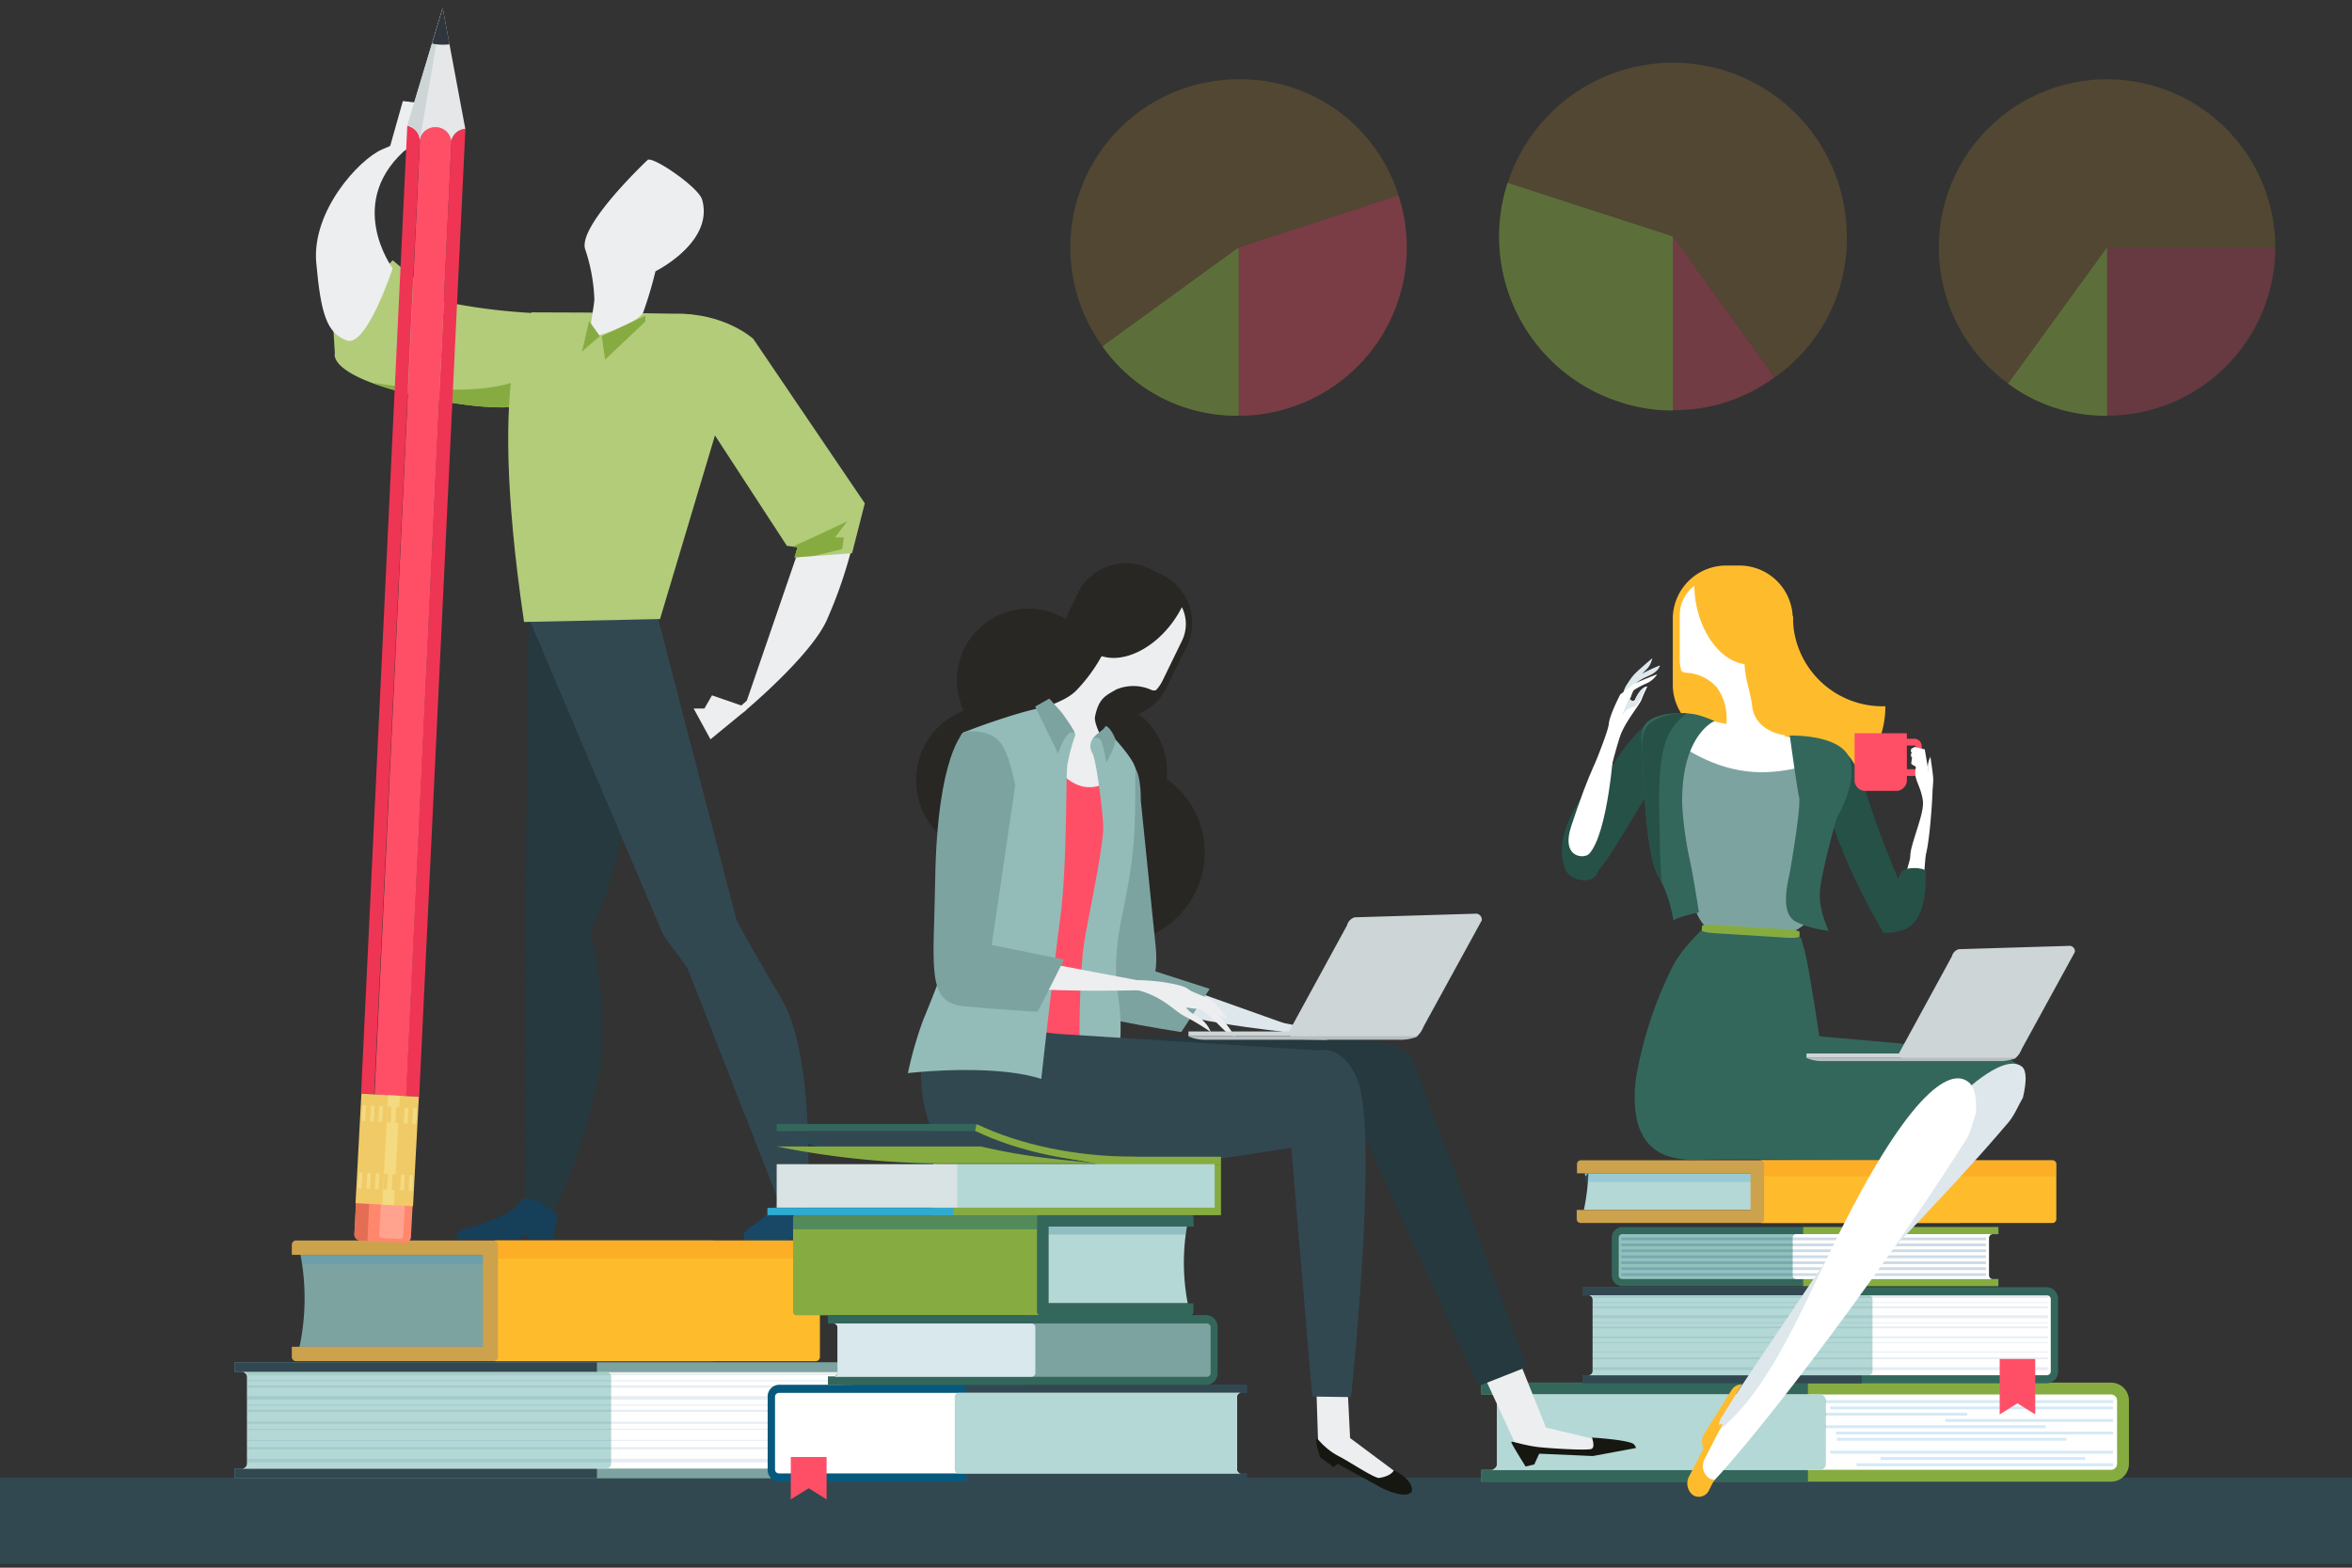 <svg xmlns="http://www.w3.org/2000/svg" viewBox="0 0 540 360"><rect x="0" y="0" width="540" height="360" fill="#333333" stroke="none"/><defs><style>.cls-1{fill:#324851;}.cls-2{fill:#b2cc7a;}.cls-3{fill:#86ac41;}.cls-4{fill:#edeef0;}.cls-5{fill:#25393f;}.cls-6{fill:#b0bfde;}.cls-7{fill:#194866;}.cls-8{fill:#163f59;}.cls-9{fill:#7da3a1;}.cls-10{fill:#fff;}.cls-11{fill:#b4d8d5;}.cls-12{opacity:0.1;}.cls-13{fill:#34675c;}.cls-14{fill:#06497d;}.cls-15,.cls-20{fill:#2e95d1;}.cls-15,.cls-19,.cls-30{opacity:0.2;}.cls-16{fill:#cda24c;}.cls-17{fill:#febc2d;}.cls-18{fill:#f7991c;}.cls-18,.cls-31{opacity:0.4;}.cls-21{fill:#ff4f67;}.cls-22{fill:#93c1bd;}.cls-23{fill:#282723;}.cls-24{fill:#dee7ec;}.cls-25{fill:#161711;}.cls-26{fill:#93bcb9;}.cls-27{fill:#cdd5d7;}.cls-28{fill:#b7bec0;}.cls-29,.cls-30,.cls-31{fill:#06597d;}.cls-32{fill:#d8e8ed;}.cls-33{fill:#2eabd1;}.cls-34{fill:#d9e3e4;}.cls-35{fill:#ff876c;}.cls-36{fill:#ffa38f;}.cls-37{fill:#e36e54;}.cls-38{fill:#ef3554;}.cls-39{fill:#e6e7e8;}.cls-40{fill:#f0ca67;}.cls-41{fill:#f4da80;}.cls-42{fill:#30363d;}.cls-43{opacity:0.5;}.cls-44{opacity:0.3;}.cls-45{opacity:0.7;}.cls-46{opacity:0.6;}.cls-47{fill:#265147;}</style></defs><title>Mesa de trabajo 169</title><g id="Layer_2" data-name="Layer 2"><rect class="cls-1" y="339.31" width="540" height="19.83"/></g><g id="Layer_4" data-name="Layer 4"><path class="cls-2" d="M129.09,88.24S127.33,97,101,92,76.88,81.17,76.88,81.17l-.41-6.74L90.15,59.77l7.37,6.12-.36,1.46A3.72,3.72,0,0,0,100,69c1.76,0,9.47,2.35,24.56,3C131.49,72.38,129.44,86.56,129.09,88.24Z"/><path class="cls-3" d="M124.53,72.07l-.89,0a34.07,34.07,0,0,1,1.06,10.11s-.6,8.9-27.36,7.06A117.14,117.14,0,0,1,85.5,87.85,94.35,94.35,0,0,0,101,92c26.31,5,28.07-3.71,28.07-3.71C129.44,86.56,131.49,72.38,124.53,72.07Z"/><path class="cls-4" d="M90.15,61.62s-11.48-15.5,3.86-28C98.57,30,93,32,87.69,34.33s-16.14,14.15-15.08,26,2.45,16.17,7,17.85S90.15,61.62,90.15,61.62Z"/><polygon class="cls-4" points="89.04 35.44 92.49 23.21 97.48 23.79 99.11 28.43 96.71 30.6 96.16 33.66 89.04 35.44"/><path class="cls-5" d="M121.57,279.79s3,3.69,5.16-.52c4.88-9.63,11.24-28.61,11.48-39.4a109.13,109.13,0,0,0-3-27.77l-14.59-3.9.12,68Z"/><path class="cls-5" d="M121.37,141.82l-.7,66.38,14,7.75a95.63,95.63,0,0,0,9.47-36.06C145.23,159.68,121.37,141.82,121.37,141.82Z"/><path class="cls-1" d="M121.37,141.82l30.87,72.78,5.62,7.75,22.87,58.47,4.49-.51s2.64-36.75-5.78-50.9-10.36-18.18-10.36-18.18L150.49,139.8Z"/><path class="cls-2" d="M120.32,142.83l31.22-.68,13-43.46s8.42-26.28-7.72-26.62-34.73-.34-34.73-.34S111.2,81.17,120.32,142.83Z"/><path class="cls-4" d="M183.11,127l-12.62,36.73s15.43-12.8,19.29-21.23a104.45,104.45,0,0,0,6-17.52Z"/><polygon class="cls-4" points="171.85 160.56 171.27 163.08 163.12 169.78 159.26 162.71 161.72 162.71 163.47 159.68 170.2 162.01 171.85 160.56"/><path class="cls-4" d="M148.73,36.69S132.6,51.85,134.35,57.24a40.12,40.12,0,0,1,2.11,11.46c0,1.68-1.76,9.09-.35,8.76s10.52-3.37,11.57-5.73a93.48,93.48,0,0,0,2.81-9.43S164,55.62,161.2,45.85C160.39,43,150.14,36,148.73,36.69Z"/><polygon class="cls-3" points="138.16 77.19 138.93 82.58 148.18 73.82 148.18 72.48 138.16 77.19"/><polygon class="cls-3" points="135.25 73.71 133.63 80.72 137.73 77.19 135.25 73.71"/><path class="cls-6" d="M96.45,75.36l2.14-4.53L99.34,69a4,4,0,0,1-2.18-1.61L96.23,71,94.3,75.16,90,79.69Z"/><path class="cls-2" d="M162.42,97.34l18.24,28,2.45.33-.7,2.36,13.22-1,2.92-11.45L172.94,77.8s-8-7.25-21.05-5.39C142.42,73.75,161,95,162.42,97.34Z"/><path class="cls-3" d="M194.54,119.69s-8.17,3.92-12.5,5.81l1.07.14-.7,2.36,4.57-.38,6.4-1.52.35-2.7h-2Z"/><path class="cls-7" d="M171,282.86c-.42.51-.12,1.85-.12,1.85s7.35.81,9.71.26a12.79,12.79,0,0,0,2.63-1.24c.17-.09.46-.65.62-.75s.45.12.7,0a6.33,6.33,0,0,0,1.12-.78c.65-3.36-.21-4.72-.21-4.72s-6.26-2.08-7.43-.63C175.29,280.22,172,281.74,171,282.86Z"/><path class="cls-8" d="M128,279.06l-1,5.47h-5.59s-.31-.78-.78-.78-.91.78-1.45.78H105s-.25-1.15,0-1.55a5.5,5.5,0,0,1,1.72-.73c2.88-.81,11.13-3.34,12.57-6.1C121,272.8,128,279.06,128,279.06Z"/><path class="cls-9" d="M53.87,337.23h1.81a1.11,1.11,0,0,0,1.08-1.13V316.21a1.1,1.1,0,0,0-1.08-1.12H53.87v-2.26H192.48a3.32,3.32,0,0,1,3.26,3.38V336.1a3.32,3.32,0,0,1-3.26,3.38H53.87Z"/><path class="cls-1" d="M53.87,337.23h1.81a1.11,1.11,0,0,0,1.08-1.13V316.21a1.1,1.1,0,0,0-1.08-1.12H53.87v-2.26h83.19v26.65H53.87Z"/><path class="cls-10" d="M56.76,336.1V316.21a1.1,1.1,0,0,0-1.08-1.12h136.8a1.11,1.11,0,0,1,1.09,1.12V336.1a1.11,1.11,0,0,1-1.09,1.13H55.68A1.11,1.11,0,0,0,56.76,336.1Z"/><path class="cls-11" d="M56.76,336.1V316.21a1.1,1.1,0,0,0-1.08-1.12h83.56a1.1,1.1,0,0,1,1.08,1.12V336.1a1.11,1.11,0,0,1-1.08,1.13H55.68A1.11,1.11,0,0,0,56.76,336.1Z"/><g class="cls-12"><rect class="cls-13" x="56.72" y="315.02" width="135.99" height="0.81"/><rect class="cls-14" x="56.72" y="335" width="135.99" height="0.81"/><rect class="cls-14" x="56.72" y="316.97" width="135.99" height="0.24"/><rect class="cls-14" x="56.72" y="322.54" width="135.99" height="0.24"/><rect class="cls-14" x="56.72" y="328.11" width="135.99" height="0.24"/><rect class="cls-14" x="56.72" y="330.65" width="135.99" height="0.24"/><rect class="cls-14" x="56.72" y="318.17" width="135.99" height="0.48"/><rect class="cls-14" x="56.72" y="320.59" width="135.99" height="0.81"/><rect class="cls-14" x="56.72" y="323.74" width="135.99" height="0.48"/><rect class="cls-14" x="56.72" y="332.32" width="135.99" height="0.48"/><rect class="cls-14" x="56.72" y="326.48" width="135.99" height="0.48"/></g><path class="cls-9" d="M69,288.16a53.39,53.39,0,0,1,.93,10,53.15,53.15,0,0,1-1.17,11.14H160V288.16Z"/><path class="cls-15" d="M69,288.16c.14.73.26,1.46.37,2.21h82.29v-2.21Z"/><path class="cls-16" d="M163.65,284.86H68a1,1,0,0,0-1,.94v2.36h43.9v21.11H67v2.36a1,1,0,0,0,1,.95h95.61a1,1,0,0,0,1-.95V285.8A1,1,0,0,0,163.65,284.86Z"/><path class="cls-17" d="M187.25,284.86H113.33a1,1,0,0,1,1,.94v25.83a1,1,0,0,1-1,.95h73.92a1,1,0,0,0,1-.95V285.8A1,1,0,0,0,187.25,284.86Z"/><path class="cls-18" d="M187.25,284.86H113.33a1,1,0,0,1,1,.94V289h73.92V285.8A1,1,0,0,0,187.25,284.86Z"/><path class="cls-3" d="M340.09,337.52h2.27a1.37,1.37,0,0,0,1.37-1.37V321.6a1.37,1.37,0,0,0-1.37-1.37h-2.27v-2.72h144.6a4.1,4.1,0,0,1,4.1,4.09v14.55a4.1,4.1,0,0,1-4.1,4.09H340.09Z"/><path class="cls-13" d="M340.09,337.52h2.27a1.37,1.37,0,0,0,1.37-1.37V321.6a1.37,1.37,0,0,0-1.37-1.37h-2.27v-2.72h75v22.73h-75Z"/><path class="cls-10" d="M343.73,336.15V321.6a1.37,1.37,0,0,0-1.37-1.37H484.69a1.38,1.38,0,0,1,1.37,1.37v14.55a1.38,1.38,0,0,1-1.37,1.37H342.36A1.37,1.37,0,0,0,343.73,336.15Z"/><path class="cls-11" d="M343.73,336.15V321.6a1.37,1.37,0,0,0-1.37-1.37h75.49a1.37,1.37,0,0,1,1.36,1.37v14.55a1.37,1.37,0,0,1-1.36,1.37H342.36A1.37,1.37,0,0,0,343.73,336.15Z"/><g class="cls-19"><rect class="cls-20" x="419.03" y="321.53" width="66.13" height="0.67"/><rect class="cls-20" x="420.2" y="322.97" width="64.95" height="0.67"/><rect class="cls-20" x="419.03" y="324.41" width="32.65" height="0.67"/><rect class="cls-20" x="446.62" y="325.86" width="38.54" height="0.67"/><rect class="cls-20" x="419.03" y="327.3" width="50.64" height="0.67"/><rect class="cls-20" x="421.53" y="328.74" width="63.63" height="0.67"/><rect class="cls-20" x="421.75" y="330.18" width="52.66" height="0.67"/></g><g class="cls-19"><rect class="cls-20" x="420.2" y="333.15" width="64.95" height="0.67"/><rect class="cls-20" x="431.75" y="334.59" width="46.96" height="0.67"/><rect class="cls-20" x="426.27" y="336.03" width="58.89" height="0.67"/></g><path class="cls-13" d="M363.44,315.8h1.39a.89.89,0,0,0,.84-.93V298.39a.89.89,0,0,0-.84-.93h-1.39v-1.87H470a2.68,2.68,0,0,1,2.51,2.8v16.48a2.67,2.67,0,0,1-2.51,2.79H363.44Z"/><path class="cls-1" d="M363.44,315.8h1.39a.89.89,0,0,0,.84-.93V298.39a.89.89,0,0,0-.84-.93h-1.39v-1.87h64v22.07h-64Z"/><path class="cls-10" d="M365.67,314.87V298.39a.89.89,0,0,0-.84-.93H470a.89.89,0,0,1,.84.93v16.48a.89.89,0,0,1-.84.93H364.83A.89.89,0,0,0,365.67,314.87Z"/><path class="cls-11" d="M365.67,314.87V298.39a.89.89,0,0,0-.84-.93h64.25a.89.89,0,0,1,.83.93v16.48a.89.89,0,0,1-.83.93H364.83A.89.89,0,0,0,365.67,314.87Z"/><g class="cls-12"><rect class="cls-14" x="365.63" y="297.4" width="104.56" height="0.67"/><rect class="cls-14" x="365.63" y="313.96" width="104.56" height="0.67"/><rect class="cls-14" x="365.63" y="299.02" width="104.56" height="0.2"/><rect class="cls-14" x="365.63" y="303.64" width="104.56" height="0.2"/><rect class="cls-14" x="365.63" y="308.25" width="104.56" height="0.2"/><rect class="cls-14" x="365.63" y="310.35" width="104.56" height="0.2"/><rect class="cls-14" x="365.63" y="300.01" width="104.56" height="0.4"/><rect class="cls-14" x="365.63" y="302.02" width="104.56" height="0.67"/><rect class="cls-14" x="365.63" y="304.63" width="104.56" height="0.4"/><rect class="cls-14" x="365.63" y="311.73" width="104.56" height="0.4"/><rect class="cls-14" x="365.63" y="306.9" width="104.56" height="0.4"/></g><polygon class="cls-21" points="459.11 324.8 463.19 322.26 467.27 324.8 467.27 312.07 463.19 312.07 459.11 312.07 459.11 324.8"/><path class="cls-13" d="M458.82,293.72h-1.36a.82.82,0,0,1-.82-.81v-8.69a.82.82,0,0,1,.82-.81h1.36v-1.63H372.5a2.44,2.44,0,0,0-2.44,2.44v8.69a2.44,2.44,0,0,0,2.44,2.44h86.32Z"/><path class="cls-3" d="M458.82,293.72h-1.36a.82.82,0,0,1-.82-.81v-8.69a.82.82,0,0,1,.82-.81h1.36v-1.63H414v13.57h44.79Z"/><path class="cls-22" d="M456.64,292.91v-8.69a.82.82,0,0,1,.82-.81h-85a.81.81,0,0,0-.81.81v8.69a.81.81,0,0,0,.81.81h85A.82.82,0,0,1,456.64,292.91Z"/><path class="cls-10" d="M456.64,292.91v-8.69a.82.82,0,0,1,.82-.81H412.4a.81.81,0,0,0-.81.81v8.69a.81.81,0,0,0,.81.81h45.06A.82.82,0,0,1,456.64,292.91Z"/><g class="cls-19"><rect class="cls-14" x="372.23" y="284.18" width="83.75" height="0.63"/><rect class="cls-14" x="372.23" y="285.55" width="83.75" height="0.63"/><rect class="cls-14" x="372.23" y="286.91" width="83.75" height="0.63"/><rect class="cls-14" x="372.23" y="288.28" width="83.75" height="0.63"/><rect class="cls-14" x="372.23" y="289.65" width="83.75" height="0.63"/><rect class="cls-14" x="372.23" y="291.01" width="83.75" height="0.63"/><rect class="cls-14" x="372.23" y="292.38" width="83.75" height="0.63"/></g><path class="cls-11" d="M363.86,269.44c.54,2.86.84-4.85.84-1.7a48.15,48.15,0,0,1-1.06,10.11h82.8v-8.41Z"/><path class="cls-15" d="M363.86,269.44c.13.66.23,1.33.33,2h74.69v-2Z"/><path class="cls-16" d="M449.75,266.44H363a.9.9,0,0,0-.94.86v2.14h39.85v8.41H362V280a.9.9,0,0,0,.94.85h86.79a.9.9,0,0,0,.94-.85V267.3A.9.9,0,0,0,449.75,266.44Z"/><path class="cls-17" d="M471.17,266.44h-67.1a.9.9,0,0,1,.95.86V280a.9.9,0,0,1-.95.85h67.1a.9.9,0,0,0,.94-.85V267.3A.9.9,0,0,0,471.17,266.44Z"/><path class="cls-18" d="M471.17,266.44h-67.1a.9.9,0,0,1,.95.86v2.85h67.09V267.3A.9.9,0,0,0,471.17,266.44Z"/><path class="cls-23" d="M266.38,184a16.43,16.43,0,1,1-7.72-21.66A16.27,16.27,0,0,1,266.38,184Z"/><path class="cls-23" d="M274.63,204.51a20.75,20.75,0,1,1-9.75-27.35A20.54,20.54,0,0,1,274.63,204.51Z"/><path class="cls-24" d="M257.35,226.8s-.6,2.69,12.37,6,32.83,4.92,32.83,4.92l-29.22-10.4S262,223.86,257.35,226.8Z"/><path class="cls-24" d="M292.1,236.06c6.12,1.76,7.87,5.58,10,7.22a43.72,43.72,0,0,1,4.17,3.77c-.62-3-2.57-3.65-3.32-4.78s-.61-.63,1.62-.17c1.26.26,2.81,3.07,4,4.73a5.12,5.12,0,0,0,1.88,1.77,28.32,28.32,0,0,0-2.46-5,32.68,32.68,0,0,0-5-6c-1.16-.89-5.21-2.2-8.24-2.65C291.44,234.43,287.69,234.8,292.1,236.06Z"/><path class="cls-24" d="M302.73,237.61s4.34,2.54,5,3.39c.45.6,2.12,3.79,2.12,3.79a6.32,6.32,0,0,1-2.41-2A55.15,55.15,0,0,0,302.73,237.61Z"/><path class="cls-9" d="M264.6,222.84s-12.05-2.68-13.27,4.57c-.7,4.12,1.6,6.29,5.26,7,6.8,1.39,14.61,2.6,14.61,2.6l6.53-9.93Z"/><path class="cls-9" d="M265.28,216.86l-3.36-33s.24-8.61-2.86-8.43c-4.48.25-5.34,7.69-5.73,10.36-.79,5.44-1.93,7.58-1.85,21.29.06,8.45-.54,18,0,23.69.37,3.93,4.19-.44,8.18-.81C267.08,229.31,265.28,216.86,265.28,216.86Z"/><polygon class="cls-4" points="337.57 309.14 348.57 333 363.83 333.33 371.55 331.77 354.95 327.83 346.06 305.67 337.57 309.14"/><path class="cls-25" d="M350.26,336.76l2-.47,1.13-2.47,12.31.54,9.91-1.84a1.81,1.81,0,0,0-.67-1c-1.75-.94-9.44-1.4-9.44-1.4s.8,2.14-.07,2.59-10.37-.14-12.65-.46c-3.93-.56-6-1.55-5.78-1C347.28,332,350.26,336.76,350.26,336.76Z"/><path class="cls-5" d="M276.64,260.62l36-1,26.8,58.67,11.1-4.38-26.15-70.59s-2.07-4.47-12.94-4.47c-10.57,0-53.25-1.17-58.1.18C241.83,242.27,278.62,250.87,276.64,260.62Z"/><path class="cls-23" d="M251.05,163.09a16.43,16.43,0,1,1-7.72-21.66A16.26,16.26,0,0,1,251.05,163.09Z"/><path class="cls-23" d="M267.83,157.92a12.36,12.36,0,0,1-16.52,5.69L251.1,157a12.37,12.37,0,0,1-5.69-16.53l2-4.16A12.36,12.36,0,0,1,264,130.6l2.78,1.36a12.36,12.36,0,0,1,5.69,16.52Z"/><path class="cls-4" d="M271.35,139.42a24.46,24.46,0,0,1-1.79,3c-4.6,6.59-11.57,9.89-16.64,8.25a37.47,37.47,0,0,1-5.76,7.84c-2.26,2.38-7,3.75-7,3.75-3.23,4.59-1.4,17.8,10.15,19.16,6.94.82,5.52-6.5,3.1-11.06-1.14-2.14-2.23-4.61-2-5.81.87-4.22,2.41-4.79,4.89-6.23a10.1,10.1,0,0,1,8,.09,1.4,1.4,0,0,0,1.13.05,8.83,8.83,0,0,0,1.48-2.15l4.46-9.16A8.74,8.74,0,0,0,271.35,139.42Z"/><path class="cls-21" d="M235.12,249s5.27,1.09,6.73,1.64c2,.74,7.69-.19,7.69-.19s.73-28.27,2.11-38.13,3.94-12.55,3.92-15.63a34.1,34.1,0,0,0-1.31-9.91c-.87-3.83,1.68-8.91.81-7.94-1.39,1.57-6.61,4-11.49-1.39C242.74,176.52,235.12,249,235.12,249Z"/><path class="cls-26" d="M253.83,167.38s7.17,7.23,6.88,9.6.44,12.36-1.2,23-3,13.26-3.25,21,1.53,9.48.88,19c-.51,7.46-1.68,14-1.68,14a6.2,6.2,0,0,1-5.94-1.82c-2.56-2.77-1.64-28.7-.69-35.08s4.69-23.13,4.46-27.58-1.66-15.07-2.45-16.47C248.88,169.57,253.26,167.74,253.83,167.38Z"/><path class="cls-9" d="M253.85,166.72a3.81,3.81,0,0,1-.88,1,15.78,15.78,0,0,0-2.11,1.91s1.44-.69,2,.55a24,24,0,0,1,1.09,5s2.65-4.38,2-5.77C254.81,166.81,253.85,166.72,253.85,166.72Z"/><path class="cls-23" d="M244,183.93a17.17,17.17,0,1,1-11.4-21.14A17,17,0,0,1,244,183.93Z"/><polygon class="cls-4" points="302.08 314.34 302.62 331.05 306.03 335.06 315.1 340.29 321.83 339.07 309.97 330.23 309.1 312.7 302.08 314.34"/><path class="cls-25" d="M303.14,334.71l3.05,2.18.94-.74,10.1,5.54s5.33,2.69,6.81.95c.48-.57-.12-2.4-1.83-3.66a15.32,15.32,0,0,0-2.18-1.4s-.34,1.31-3.37,1.81c-1,.16-7-3.81-9-4.84-3.7-1.84-5.18-4.43-5.36-4.19C301.78,331,303.14,334.71,303.14,334.71Z"/><path class="cls-1" d="M230.88,226.23l4.34,10.26,7.46.91,60.2,3.83s5.39-1.66,8.81,6.85c4.89,12.11-1.5,72.75-1.5,72.75l-8.91-.13-4.81-57.18s-57.86,10.13-74.53,5c-6.39-2-11.28-13.26-10.37-24.67.72-8.94,6.68-17.16,6.68-17.16Z"/><path class="cls-26" d="M239.07,247.76s2.79-25.23,4.38-37.18,1.23-32,1.6-34.86a40.64,40.64,0,0,1,1.87-7s-2.91-6.52-6.71-6.31c-3.34.19-13.88,3.72-19,5.8-3.53,1.43-1.67,41.66-2,43.78-1.14,7.64-4.89,16.4-7.33,22.44a88.1,88.1,0,0,0-3.43,12S227.75,244.14,239.07,247.76Z"/><path class="cls-9" d="M240.92,160.42l2.84,3.2s4,5.47,2.67,4.7c-1.63-1-3.51,4.73-3.51,4.73l-5.26-10.8Z"/><path class="cls-4" d="M217.84,221.75s-4.4,3.12,12.24,4.84,41.47.48,41.47.48l-38.06-7.21S223,217.73,217.84,221.75Z"/><path class="cls-4" d="M258.34,226.83c7.89,1,10.78,5.07,13.75,6.6A55.91,55.91,0,0,1,278,237c-1.33-3.29-3.87-3.72-5-4.88s-.87-.62,2-.44c1.62.1,4.07,3,5.9,4.71a6.82,6.82,0,0,0,2.66,1.7,32.93,32.93,0,0,0-4-5.28,40.09,40.09,0,0,0-7.27-6c-1.6-.83-6.85-1.68-10.67-1.72C257.2,225.1,252.65,226.09,258.34,226.83Z"/><path class="cls-4" d="M271.75,226.94s5.85,2.19,6.81,3.05c.67.6,3.34,3.95,3.34,3.95a8.35,8.35,0,0,1-3.36-1.91C277.39,230.74,271.75,226.94,271.75,226.94Z"/><path class="cls-9" d="M227.69,217l5.41-36.66s-1.34-7.55-3.68-10.13c-2.78-3.07-8.08-2.15-8.08-2.15s-6.19,5.07-6.63,34.09c-.31,19.87-2.13,28,6.43,28.9,8,.8,17.1,1.3,17.1,1.3l6.06-12Z"/><rect class="cls-27" x="272.86" y="236.86" width="52.52" height="1.08"/><path class="cls-27" d="M296,236.79a1.44,1.44,0,0,0,1.33,1.52h26.94c.73,0,1.73-.53,2.62-2.66l13.32-24.31a1.38,1.38,0,0,0-1.56-1.52l-27.63.83a2.57,2.57,0,0,0-1.75,1.84Z"/><path class="cls-28" d="M299.3,237.94H272.73a9.84,9.84,0,0,0,4.3.83H321.3a9.81,9.81,0,0,0,4.3-.83Z"/><path class="cls-29" d="M286.27,338.35h-1.4a.89.89,0,0,1-.84-.94V320.8a.89.89,0,0,1,.84-.94h1.4V318H178.78a2.68,2.68,0,0,0-2.53,2.82v16.61a2.68,2.68,0,0,0,2.53,2.82H286.27Z"/><path class="cls-1" d="M286.27,338.35h-1.4a.89.89,0,0,1-.84-.94V320.8a.89.89,0,0,1,.84-.94h1.4V318H221.76v22.25h64.51Z"/><path class="cls-10" d="M284,337.41V320.8a.89.89,0,0,1,.84-.94H178.78a.9.9,0,0,0-.84.94v16.61a.9.9,0,0,0,.84.94H284.87A.89.89,0,0,1,284,337.41Z"/><path class="cls-11" d="M284,337.41V320.8a.89.89,0,0,1,.84-.94h-64.8a.9.9,0,0,0-.84.94v16.61a.9.9,0,0,0,.84.94h64.8A.89.89,0,0,1,284,337.41Z"/><polygon class="cls-21" points="189.78 344.31 185.67 341.75 181.56 344.31 181.56 334.59 185.67 334.59 189.78 334.59 189.78 344.31"/><path class="cls-11" d="M272.51,281.64a49.74,49.74,0,0,0,.18,17.63H203.53V281.64Z"/><path class="cls-30" d="M272.51,281.64c-.11.61-.2,1.22-.28,1.85H209.84v-1.85Z"/><path class="cls-13" d="M200.76,278.88h72.49a.79.79,0,0,1,.79.79v2H240.76v17.63H274v2a.79.79,0,0,1-.79.79H200.76a.8.8,0,0,1-.79-.79V279.67A.79.79,0,0,1,200.76,278.88Z"/><path class="cls-3" d="M182.87,278.88h56a.79.79,0,0,0-.79.79v21.58a.79.79,0,0,0,.79.79h-56a.79.79,0,0,1-.79-.79V279.67A.79.79,0,0,1,182.87,278.88Z"/><path class="cls-31" d="M182.87,278.88h56a.79.79,0,0,0-.79.79v2.63h-56v-2.63A.79.79,0,0,1,182.87,278.88Z"/><path class="cls-13" d="M190.08,316.12h1.37a.9.9,0,0,0,.82-1V304.92a.91.91,0,0,0-.82-1h-1.37V302h87a2.71,2.71,0,0,1,2.47,2.89v10.24a2.71,2.71,0,0,1-2.47,2.89h-87Z"/><path class="cls-13" d="M190.08,316.12h1.37a.9.9,0,0,0,.82-1V304.92a.91.91,0,0,0-.82-1h-1.37V302h45.17v16H190.08Z"/><path class="cls-9" d="M192.27,315.16V304.92a.91.91,0,0,0-.82-1h85.68a.91.91,0,0,1,.82,1v10.24a.9.9,0,0,1-.82,1H191.45A.9.9,0,0,0,192.27,315.16Z"/><path class="cls-32" d="M192.27,315.16V304.92a.91.91,0,0,0-.82-1h45.44a.91.91,0,0,1,.82,1v10.24a.9.9,0,0,1-.82,1H191.45A.9.9,0,0,0,192.27,315.16Z"/><path class="cls-29" d="M215,267.26v-1.63c-13.34,0-26.25-2.66-36.34-7.49l-.35,1.55C188.54,264.57,201.57,267.26,215,267.26Z"/><rect class="cls-3" x="214.24" y="265.63" width="66.09" height="1.81"/><rect class="cls-3" x="214.24" y="267.44" width="66.09" height="11.61"/><path class="cls-1" d="M217.94,267.28H252c-8.3-1.63-15.87-2.6-26.82-7.54H178.34C189.82,264.59,203.67,267.24,217.94,267.28Z"/><path class="cls-3" d="M217.94,267.15H252c-8.3-.84-15.87-1.34-26.82-3.88H178.34A193.36,193.36,0,0,0,217.94,267.15Z"/><rect class="cls-33" x="176.19" y="277.37" width="42.73" height="1.68"/><rect class="cls-13" x="178.34" y="258.11" width="45.92" height="1.63"/><path class="cls-3" d="M260.57,267.26v-1.63c-13.34,0-26.25-2.66-36.34-7.49l-.35,1.55C234.08,264.57,247.11,267.26,260.57,267.26Z"/><rect class="cls-34" x="178.32" y="267.34" width="41.57" height="9.98"/><rect class="cls-11" x="219.76" y="267.34" width="59.11" height="9.98"/><path class="cls-35" d="M94.35,284.09l.39-7.35-13-.7-.39,7.36a1.41,1.41,0,0,0,1.35,1.47l10.16.54A1.4,1.4,0,0,0,94.35,284.09Z"/><path class="cls-36" d="M92.59,283.86l.38-7.21-5.52-.3-.39,7.21a.7.7,0,0,0,.67.73l4.12.22A.7.7,0,0,0,92.59,283.86Z"/><path class="cls-37" d="M84.77,276.21l-3-.17-.39,7.36a1.41,1.41,0,0,0,1.35,1.47l1.62.09Z"/><path class="cls-38" d="M96.24,251.88l10.61-222.3a3.53,3.53,0,0,0-3.2,2.79L93.2,251.71Z"/><path class="cls-21" d="M86,251.33l7.25.38L103.65,32.37h0v0A3.68,3.68,0,0,0,96.42,32a.06.06,0,0,1,0,0s0,0,0,0h0Z"/><path class="cls-38" d="M96.4,32a3.54,3.54,0,0,0-2.89-3.11L82.9,251.16l3,.17Z"/><path class="cls-39" d="M93.5,28.86A3.55,3.55,0,0,1,96.4,32h0s0,0,0,0a.06.06,0,0,0,0,0,3.68,3.68,0,0,1,7.22.38v0h0a3.52,3.52,0,0,1,3.21-2.79L101.64,1.83Z"/><path class="cls-27" d="M93.5,28.86A3.55,3.55,0,0,1,96.4,32h0s0,0,0,0a.06.06,0,0,0,0,0c.3-1.68,5.22-30.16,5.22-30.16Z"/><rect class="cls-40" x="76.32" y="257.47" width="25.17" height="13.22" transform="translate(-179.55 338.76) rotate(-86.94)"/><rect class="cls-41" x="77.2" y="262.78" width="25.17" height="2.7" transform="translate(-178.75 339.73) rotate(-86.95)"/><path class="cls-42" d="M99.19,10a13,13,0,0,0,1.89.25,13.75,13.75,0,0,0,2.13-.07l-1.57-8.33Z"/><rect class="cls-41" x="93.36" y="255.84" width="3.62" height="0.85" transform="translate(-165.82 337.6) rotate(-86.93)"/><rect class="cls-41" x="91.42" y="255.74" width="3.62" height="0.85" transform="translate(-167.55 335.57) rotate(-86.93)"/><rect class="cls-40" x="89.48" y="255.64" width="3.62" height="0.85" transform="translate(-169.29 333.52) rotate(-86.93)"/><polygon class="cls-40" points="88.83 257.75 89.02 254.13 89.87 254.17 89.68 257.79 88.83 257.75"/><rect class="cls-41" x="85.6" y="255.43" width="3.62" height="0.85" transform="translate(-172.74 329.51) rotate(-86.95)"/><rect class="cls-41" x="83.66" y="255.33" width="3.63" height="0.85" transform="translate(-174.49 327.42) rotate(-86.93)"/><rect class="cls-41" x="81.72" y="255.22" width="3.62" height="0.85" transform="translate(-176.19 325.48) rotate(-86.96)"/><rect class="cls-41" x="92.54" y="271.25" width="3.62" height="0.85" transform="translate(-181.99 351.33) rotate(-86.93)"/><rect class="cls-41" x="90.6" y="271.15" width="3.62" height="0.85" transform="translate(-183.7 349.39) rotate(-86.95)"/><rect class="cls-40" x="88.66" y="271.04" width="3.62" height="0.85" transform="translate(-185.45 347.31) rotate(-86.94)"/><rect class="cls-40" x="86.72" y="270.94" width="3.62" height="0.85" transform="translate(-187.16 345.33) rotate(-86.95)"/><rect class="cls-41" x="84.78" y="270.84" width="3.63" height="0.85" transform="translate(-188.88 343.36) rotate(-86.96)"/><rect class="cls-41" x="82.83" y="270.73" width="3.62" height="0.85" transform="translate(-190.65 341.18) rotate(-86.93)"/><rect class="cls-41" x="80.89" y="270.63" width="3.63" height="0.85" transform="translate(-192.37 339.21) rotate(-86.95)"/><g class="cls-43"><g class="cls-43"><path class="cls-21" d="M483.76,56.84h38.62a38.62,38.62,0,0,1-38.62,38.61h0Z"/></g><g class="cls-44"><path class="cls-17" d="M483.76,56.84V95.45a38.62,38.62,0,1,1,38.62-38.61H483.76Z"/></g><path class="cls-3" d="M483.76,56.84l-22.7,31.25a37.08,37.08,0,0,0,22.7,7.36Z"/><g class="cls-45"><path class="cls-21" d="M284.36,56.84,321.09,44.9A38.62,38.62,0,0,1,296.3,93.57a37,37,0,0,1-11.94,1.88Z"/></g><g class="cls-44"><path class="cls-17" d="M284.36,56.84V95.45a38.62,38.62,0,1,1,0-77.24A38,38,0,0,1,321.09,44.9Z"/></g><path class="cls-3" d="M284.36,56.84,253.12,79.53a37.44,37.44,0,0,0,31.24,15.92Z"/><g class="cls-46"><path class="cls-21" d="M384.07,54.3l23.44,32.27a38.3,38.3,0,0,1-23.44,7.61Z"/></g><g class="cls-44"><path class="cls-17" d="M384.07,54.3V94.18A39.89,39.89,0,1,1,424,54.3a38.7,38.7,0,0,1-16.44,32.27Z"/></g><path class="cls-3" d="M384.07,54.3,346.14,42a39.89,39.89,0,0,0,25.6,50.26,38,38,0,0,0,12.33,2Z"/></g></g><g id="Layer_3" data-name="Layer 3"><path class="cls-17" d="M384.06,157.22a12.23,12.23,0,0,0,12.24,12.23l3.06-5.81c6.76,0,12.24-10.18,12.24-16.94v-4.59a12.24,12.24,0,0,0-12.24-12.24H396.3a12.24,12.24,0,0,0-12.24,12.24Z"/><path class="cls-17" d="M409.15,141.74a22.07,22.07,0,0,1,2.54-.2,20.07,20.07,0,0,0,.17,3.18,20.58,20.58,0,0,0,21,17.46,20.82,20.82,0,1,1-23.73-20.44Z"/><path class="cls-10" d="M389,134.52a24.07,24.07,0,0,0,.29,3.44c1.24,7.86,6,13.83,11.24,14.56.16,3.56,1.42,6.65,1.73,9.49.68,6.16,7.51,6.82,7.51,6.82.89,5.49-20.7,13.1-20.26,12.21s5.05-7.35,6.56-13.28a12.11,12.11,0,0,0-1.88-9.89,10,10,0,0,0-7.16-3.39,1.41,1.41,0,0,1-1-.45,8.67,8.67,0,0,1-.38-2.56V141.38A8.64,8.64,0,0,1,389,134.52Z"/><path class="cls-13" d="M375.66,247.07c0-.06,0-.12,0-.17l.1-.14a91.89,91.89,0,0,1,8.2-24.7c2.78-5.38,8.31-9.84,10.79-12.42,6.38,3.48,12.77,1.23,18.74,5.75a54.84,54.84,0,0,1,1.85,8c.91,5.21,1.69,10.05,2.36,14.58,9.26.87,32.09,2.62,40.68,4.31,5.1,1.18,5.39,3.15,6.19,3.8-.45,8.31-7.2,13-11.28,19.66-.72,1.18-55.38.15-64.76.63C384.8,266.06,373.17,266.32,375.66,247.07Z"/><path class="cls-24" d="M461,257.89c1.5-1.74,2.33-3.91,3.45-5.84.87-3.71.85-6.21-.21-7.09-4-3.34-17.82,3.62-52.48,55.58-7.55,11.31-23,33.58-18.78,30,6.54-5.55,10.08-10.88,15.09-16.09C449.8,271.12,454.26,265.71,461,257.89Z"/><path class="cls-17" d="M391.34,329.16l6.14-9.84a2.8,2.8,0,0,1,2.48-1.41l-4.73,7.57a3.45,3.45,0,0,0,.51,4.41,2.34,2.34,0,0,0,1.33.51l-1.41,2.26a2.56,2.56,0,0,1-3.82.9A3.45,3.45,0,0,1,391.34,329.16Z"/><path class="cls-10" d="M413.17,200.21l11.22-17.37c3.33-5.16,1.36-10.37-4.38-11.58l-32.48-6.86c-3.61-.45-9.39,4.72-8.1,10.86l6.89,20.05Z"/><path class="cls-47" d="M418.08,173.8c-.87,15.46,14.39,40.45,14.39,40.45s5.82.09,6.38-2.59c.7-3.39-4.36-10.46-10.82-30.85C424,168.19,418.23,171.21,418.08,173.8Z"/><path class="cls-47" d="M379.62,165c-11.5,8.24-19.38,32-19.38,32s2.59,5.67,4.85,4.53C368,200,371.5,193.22,381.46,177,387.64,166.92,381.54,163.58,379.62,165Z"/><path class="cls-9" d="M389.09,207.64c0,2.32,2.46,6.08,4.22,6l17.12.55c1.77,0,6-2.89,6-5.22l-.16-7.82c-.05-2.32-1.51-4.17-3.27-4.14l-22.15-5.27c-1.76,0-3.16,1.94-3.11,4.27Z"/><path class="cls-3" d="M413.14,215.05c0,.25-1.25.38-2.75.29l-17-1.06c-1.5-.09-2.7-.37-2.69-.63l.06-1c0-.25,1.25-.38,2.74-.29l17,1.06c1.5.09,2.7.37,2.68.63Z"/><path class="cls-9" d="M383.1,173.22a13.1,13.1,0,0,1,1.2-3.07c15.77,11.18,26.93,6.44,35,4.54.07.47.13,1,.16,1.48.3,5.55-.1,11.12.14,16.68.21,4.42-6,8.29-9,8.41-11.14.48-13.67-.18-24.39-3.07-2.88-.78-8.21-5.46-7.1-9.53Q381.15,181,383.1,173.22Z"/><path class="cls-13" d="M410.92,168.91s11.65-.36,13.69,5.22-2.92,13.72-2.92,13.72-3,10.35-3.77,16,2.76,10.94,1.65,9.85a22.93,22.93,0,0,1-7.06-1.94c-4.2-2-1.87-9.62-1.46-12.09s2.47-14.6,2-16.62S410.92,168.91,410.92,168.91Z"/><path class="cls-13" d="M377.08,172.44s-.9-4.66,1-6.51c2.83-2.72,9.66-2.35,11.86-1.71a27.54,27.54,0,0,1,3.7,1.36s-7.71,3.12-7.42,19.09a79.15,79.15,0,0,0,1.69,12.54c.93,4.25,2.15,12.3,2.15,12.3s-5.52,1.19-5.73,1.87-.5-4.93-3.64-10.28S377.08,172.44,377.08,172.44Z"/><path class="cls-47" d="M387.25,163.81c-4.29,3.58-6.89,6.63-6.24,25.21.11,3,0,8.53.55,13.68-.26-.53-.54-1.07-.85-1.6-3.14-5.34-3.63-28.66-3.63-28.66s-.54-4.2,1.38-6.05S384.29,163.61,387.25,163.81Z"/><path class="cls-10" d="M451.38,261.73c1.19-1.89,1.56-4.16,2.3-6.21.17-3.74-.48-5.92-1.51-6.85-4.65-4.23-14.89,3.61-31.46,37.7-8.35,17.19-15,33.18-26.33,42.38-1.65,1.34-2.08,1.53-2.61,3.08-1.65,4.84-.92,10.87-.72,10.69C399,335.27,429.3,296.64,451.38,261.73Z"/><path class="cls-17" d="M387.82,339l5.33-10.3A2.78,2.78,0,0,1,395.5,327L391.4,335a3.45,3.45,0,0,0,.86,4.35,2.19,2.19,0,0,0,1.37.4l-1.22,2.37a2.56,2.56,0,0,1-3.73,1.21A3.43,3.43,0,0,1,387.82,339Z"/><path class="cls-47" d="M359.75,200.31c-4.13-8.06,4.09-18.08,4.09-18.08s2.79.25,3.88,1.73c1.37,1.87,1,5.82-.45,14.85C366.38,204.4,360.45,201.65,359.75,200.31Z"/><path class="cls-24" d="M373.74,159.57s-1-.2-.86-.89a12,12,0,0,1,2.25-3.72c.62-.75,4.22-3.81,4.22-3.81a4.89,4.89,0,0,1-1.63,2.86A21.71,21.71,0,0,0,373.74,159.57Z"/><path class="cls-24" d="M374.09,159.05c.41-1.61,2.09-2.84,4.47-3.87s2.55-2.37,2.55-2.37a32.15,32.15,0,0,0-4.85,2.33,9.11,9.11,0,0,0-2.57,1.89C371.73,159.35,373,163.21,374.09,159.05Z"/><path class="cls-10" d="M364.87,196.06c4.37-4.85,5.63-24.3,5.63-24.3s-1.29-7.7-9.75,17.93C358.29,197.15,363.79,197.25,364.87,196.06Z"/><path class="cls-10" d="M375.41,157.66l-.94-.1L372,159.47s-2.44,4.69-2.63,6.75-3.91,10.75-4.11,11.71,3.66,2.19,3.66,2.19,2-8,3.06-11.11,4.4-7.08,4.88-8.29a32.29,32.29,0,0,1,1.36-3.06s-1.32-.23-2.81,2.94c-.4.83-1.26,0-1.26,0Z"/><path class="cls-10" d="M372.67,160.32s1.09-2.46,2.35-3.2c.88-.5,5.46-2.3,5.46-2.3a5.58,5.58,0,0,1-2.66,2.2A20,20,0,0,0,372.67,160.32Z"/><path class="cls-24" d="M374.18,160.6s.54.59.92.56a4,4,0,0,1-.56.49c-.35.31-2.25,2.77-2.25,2.77a22.78,22.78,0,0,0,1.12-2.64,12.12,12.12,0,0,1,.9-1.91c.05-.08.2-.18.31-.32Z"/><path class="cls-24" d="M375.44,160.6c1-2.13,1.93-2.72,2.43-2.88-.24.49-.61,1.31-1.07,2.47a16.13,16.13,0,0,1-1.32,2.11,4.94,4.94,0,0,0-2.5,1c-.27.22.58-1.66,1.33-2.64C374.56,160.9,375.13,161.24,375.44,160.6Z"/><rect class="cls-27" x="414.76" y="241.92" width="47.99" height="0.99"/><path class="cls-27" d="M436,241.86a1.31,1.31,0,0,0,1.21,1.39h24.61c.67,0,1.58-.49,2.4-2.44l12.16-22.21a1.26,1.26,0,0,0-1.42-1.39l-25.25.76a2.34,2.34,0,0,0-1.59,1.68Z"/><path class="cls-28" d="M438.92,242.9H414.65a8.91,8.91,0,0,0,3.93.76H459a8.91,8.91,0,0,0,3.93-.76Z"/><path class="cls-21" d="M439.61,169.64H437.8v-1.26h-12V179a2.47,2.47,0,0,0,2.28,2.62h7.43A2.47,2.47,0,0,0,437.8,179v-.81h1.81a1.74,1.74,0,0,0,1.6-1.84v-4.86A1.74,1.74,0,0,0,439.61,169.64Zm.25,6.71a.27.27,0,0,1-.25.29H437.8V171.2h1.81a.27.27,0,0,1,.25.29Z"/><path class="cls-10" d="M438.92,194.51c1.07-4.06,2.88-8.26,2.55-10.68-.47-3.44-2.23-5-1.63-7.34a5.23,5.23,0,0,0,.11-.78c.09-.7.32-1.47.32-1.76s-.12-1.28.08-.93c1.74,3.18,3.38,6.9,3.37,7.78,0,1.8-.58,11.74-1.55,15.39C441.07,200.31,437.48,200,438.92,194.51Z"/><path class="cls-10" d="M442.13,183.13s.79.35,1.1-.25a11.91,11.91,0,0,0,.62-4c0-.88-.64-5.07-.64-5.07a5,5,0,0,0-.56,3A21.24,21.24,0,0,1,442.13,183.13Z"/><path class="cls-10" d="M441.59,202.74a37.16,37.16,0,0,1-4.06-1.89c2.89-10.62,5.82-19.5,5.82-19.5Z"/><path class="cls-10" d="M442.91,178l-1-5.91-2.3-.56-.8.4-.1.64s.3.38.24.38c-.33,0-.23,1,.06,1a9.84,9.84,0,0,0-.2,1.38c.19.48,1.11.4,1.51,1.43s-.16,2.23.4,2.31S442.91,178,442.91,178Z"/><path class="cls-47" d="M442.11,200.06c-.14-.88-5.1-1.18-5.67.39l-.58,1.15s-4.55,10.08.87,11.93C436.73,213.53,442.57,213.11,442.11,200.06Z"/></g></svg>